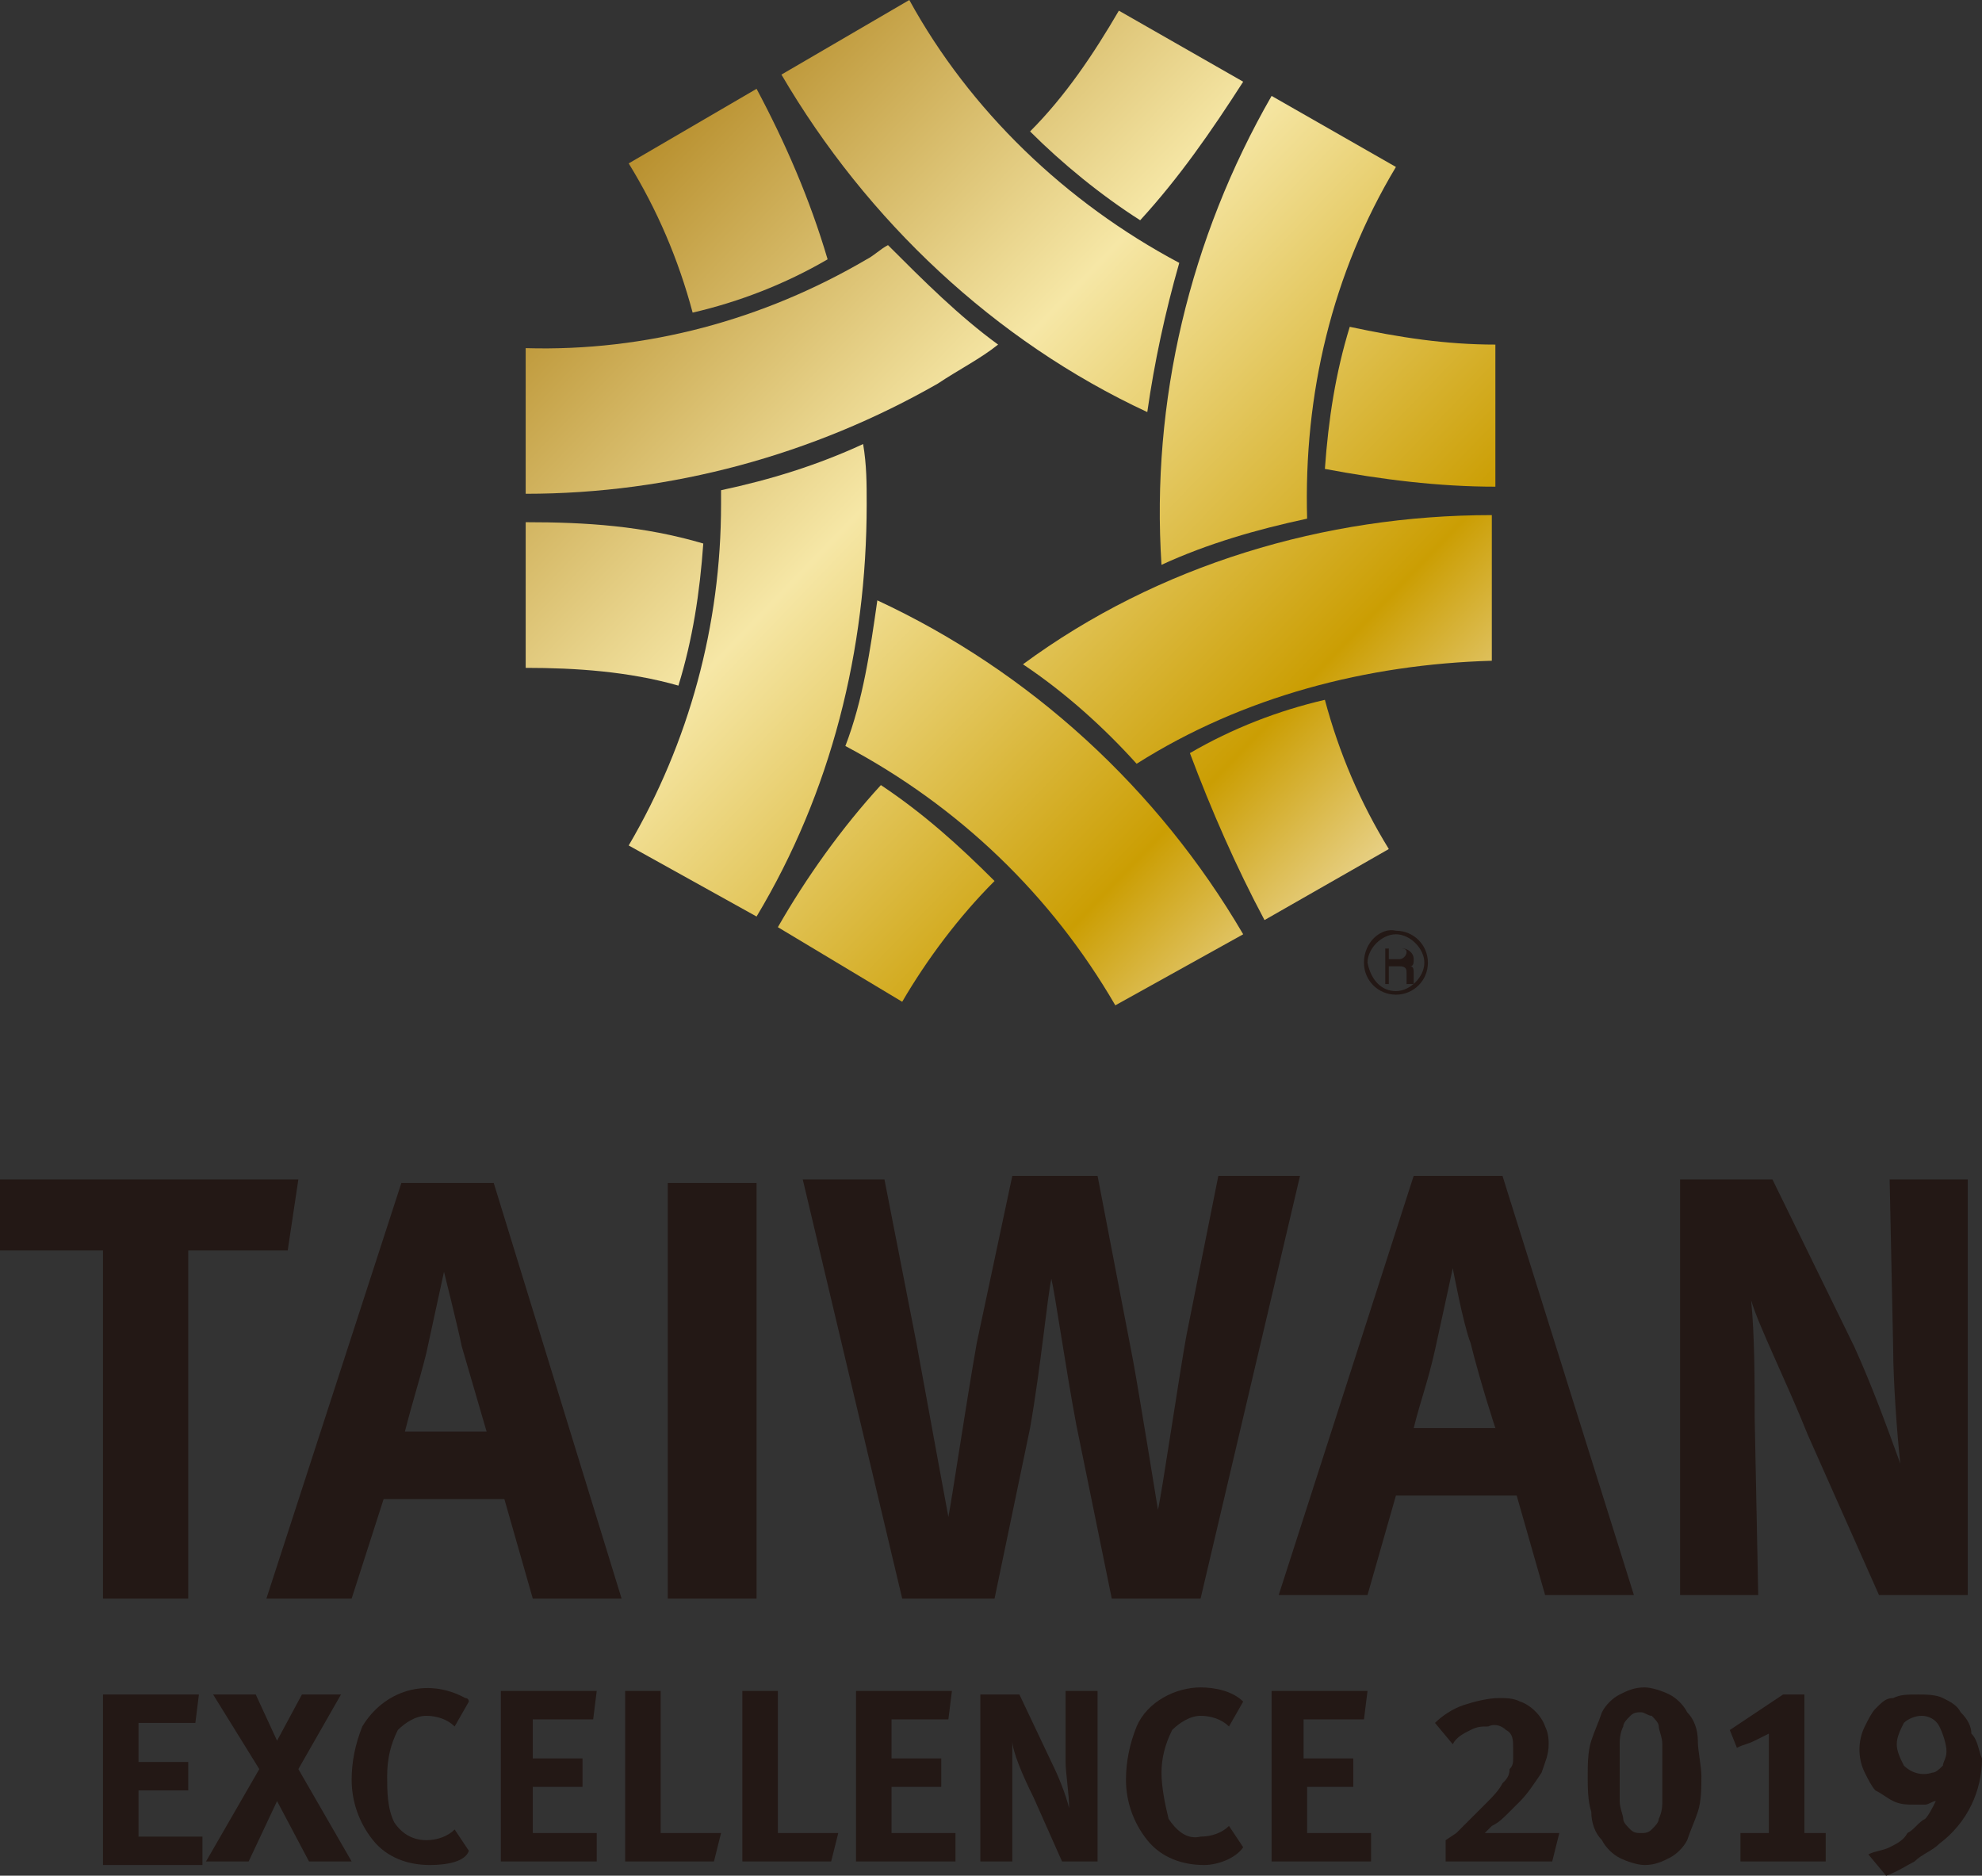 <?xml version="1.0" encoding="utf-8"?>
<!-- Generator: Adobe Illustrator 22.1.0, SVG Export Plug-In . SVG Version: 6.00 Build 0)  -->
<svg version="1.1" id="圖層_1" xmlns="http://www.w3.org/2000/svg" xmlns:xlink="http://www.w3.org/1999/xlink" x="0px" y="0px"
	 viewBox="0 0 55.8 52.8" style="enable-background:new 0 0 55.8 52.8;" xml:space="preserve">
<rect x="0" y="0" width="55.8" height="52.8" fill="#333333" stroke="none"/>
<style type="text/css">
	.st0{fill:none;}
	.st1{fill:#231815;}
	.st2{fill:url(#SVGID_1_);}
	.st3{fill:url(#SVGID_2_);}
	.st4{fill:url(#SVGID_3_);}
	.st5{fill:url(#SVGID_4_);}
	.st6{fill:url(#SVGID_5_);}
	.st7{fill:url(#SVGID_6_);}
	.st8{fill:url(#SVGID_7_);}
	.st9{fill:url(#SVGID_8_);}
	.st10{fill:url(#SVGID_9_);}
	.st11{fill:url(#SVGID_10_);}
	.st12{fill:url(#SVGID_11_);}
	.st13{fill:url(#SVGID_12_);}
</style>
<title>工作區域 2</title>
<rect x="-102.7" y="-303" class="st0" width="841.9" height="711.3"/>
<path class="st1" d="M8.1,35.2H5.3V45H2.9v-9.8H0v-2h8.4L8.1,35.2z"/>
<path class="st1" d="M15,45l-0.8-2.8h-3.4L9.9,45H7.5l3.8-11.7h2.6L17.5,45H15z M13,37.9c-0.1-0.5-0.5-2.1-0.5-2.1L12,38.1
	c-0.2,0.8-0.4,1.4-0.6,2.2h2.3L13,37.9z"/>
<path class="st1" d="M18.8,45V33.3h2.5V45H18.8z"/>
<path class="st1" d="M43.5,44.9l-0.8-2.8h-3.4l-0.8,2.8h-2.5l3.8-11.8h2.5L46,44.9L43.5,44.9z M41.4,37.8c-0.2-0.5-0.5-2.1-0.5-2.1
	s-0.3,1.4-0.5,2.3s-0.4,1.4-0.6,2.2h2.3C42.1,40.2,41.7,39,41.4,37.8z"/>
<path class="st1" d="M52.9,44.9l-2-4.5c-0.6-1.5-1.4-3.1-1.6-3.8c0.1,1,0.1,2.3,0.1,3.3l0.1,5h-2.2V33.2h2.6l2.3,4.7
	c0.5,1.1,0.9,2.2,1.3,3.3c-0.1-0.9-0.2-2.4-0.2-3.2l-0.1-4.8h2.2v11.7H52.9z"/>
<path class="st1" d="M2.9,52.5v-4.8h2.7l-0.1,0.8H3.9v1.1h1.4v0.8H3.9v1.3h1.8v0.8L2.9,52.5z"/>
<path class="st1" d="M8.7,52.4l-0.9-1.7L7,52.4H5.8l1.5-2.6L6,47.7h1.2L7.8,49l0.7-1.3h1.1l-1.2,2.1l1.5,2.6H8.7z"/>
<path class="st1" d="M12.1,52.5c-0.6,0-1.2-0.2-1.6-0.7c-0.4-0.5-0.6-1.1-0.6-1.7c0-0.5,0.1-1,0.3-1.5c0.6-1,1.8-1.4,2.9-0.8
	c0.1,0,0.1,0.1,0.1,0.1l-0.4,0.7c-0.2-0.2-0.5-0.3-0.8-0.3c-0.3,0-0.6,0.2-0.8,0.4c-0.2,0.4-0.3,0.8-0.3,1.3c0,0.4,0,0.9,0.2,1.3
	c0.2,0.3,0.5,0.5,0.9,0.5c0.3,0,0.6-0.1,0.8-0.3l0.4,0.6C13.1,52.4,12.6,52.5,12.1,52.5z"/>
<path class="st1" d="M14.1,52.4v-4.8h2.7l-0.1,0.8H15v1.1h1.4v0.8H15v1.3h1.8v0.8L14.1,52.4z"/>
<path class="st1" d="M20.1,52.4h-2.5v-4.8h1v4h1.7L20.1,52.4z"/>
<path class="st1" d="M23.4,52.4h-2.5v-4.8h1v4h1.7L23.4,52.4z"/>
<path class="st1" d="M24.1,52.4v-4.8h2.7l-0.1,0.8h-1.6v1.1h1.4v0.8h-1.4v1.3h1.8v0.8L24.1,52.4z"/>
<path class="st1" d="M29.9,52.4l-0.8-1.8c-0.3-0.6-0.6-1.3-0.6-1.6c0,0.5,0,0.9,0,1.4v2h-0.9v-4.7h1.1l0.9,1.9
	c0.2,0.4,0.4,0.9,0.5,1.3c0-0.4-0.1-1-0.1-1.3v-2h0.9v4.8L29.9,52.4z"/>
<path class="st1" d="M33.9,52.5c-0.6,0-1.2-0.2-1.6-0.7c-0.4-0.5-0.6-1.1-0.6-1.7c0-0.5,0.1-1,0.3-1.5c0.3-0.7,1.1-1.1,1.8-1.1
	c0.4,0,0.9,0.1,1.2,0.4l-0.4,0.7c-0.2-0.2-0.5-0.3-0.8-0.3c-0.3,0-0.6,0.2-0.8,0.4c-0.2,0.4-0.3,0.8-0.3,1.2c0,0.4,0.1,0.9,0.2,1.3
	c0.2,0.3,0.5,0.6,0.9,0.5c0.3,0,0.6-0.1,0.8-0.3l0.4,0.6C34.8,52.3,34.3,52.5,33.9,52.5z"/>
<path class="st1" d="M35.8,52.4v-4.8h2.7l-0.1,0.8h-1.7v1.1h1.4v0.8h-1.3v1.3h1.8v0.8L35.8,52.4z"/>
<path class="st1" d="M33.8,45h-2.5l-1-4.9c-0.3-1.6-0.6-3.7-0.7-4.1c-0.1,0.4-0.3,2.5-0.6,4.2L28,45h-2.6l-2.8-11.8h2.3l0.9,4.6
	c0.4,2.2,0.9,4.9,0.9,4.9c0.1-0.5,0.5-3.2,0.8-4.9l1-4.7h2.4l1,5.2c0.2,1.1,0.7,4.2,0.7,4.2c0.1-0.4,0.6-3.8,0.8-4.9l0.9-4.5h2.3
	L33.8,45z"/>
<linearGradient id="SVGID_1_" gradientUnits="userSpaceOnUse" x1="24.933" y1="717.186" x2="50.523" y2="741.756" gradientTransform="matrix(1 0 0 1 0 -719.91)">
	<stop  offset="0" style="stop-color:#B99130"/>
	<stop  offset="0.32" style="stop-color:#F6E7A6"/>
	<stop  offset="0.67" style="stop-color:#CB9E03"/>
	<stop  offset="0.88" style="stop-color:#F6EAC9"/>
	<stop  offset="1" style="stop-color:#D8AA4B"/>
</linearGradient>
<path class="st2" d="M42.1,13.7V9.7c-1.4,0-2.7-0.2-4.1-0.5c-0.4,1.3-0.6,2.6-0.7,4C38.9,13.5,40.5,13.7,42.1,13.7z"/>
<linearGradient id="SVGID_2_" gradientUnits="userSpaceOnUse" x1="22.17" y1="720.05" x2="47.77" y2="744.63" gradientTransform="matrix(1 0 0 1 0 -719.91)">
	<stop  offset="0" style="stop-color:#B99130"/>
	<stop  offset="0.32" style="stop-color:#F6E7A6"/>
	<stop  offset="0.67" style="stop-color:#CB9E03"/>
	<stop  offset="0.88" style="stop-color:#F6EAC9"/>
	<stop  offset="1" style="stop-color:#D8AA4B"/>
</linearGradient>
<path class="st3" d="M25.6,0L22,2.1c2.4,4.1,6,7.5,10.3,9.5c0.2-1.4,0.5-2.8,0.9-4.2C30,5.7,27.3,3.1,25.6,0z"/>
<linearGradient id="SVGID_3_" gradientUnits="userSpaceOnUse" x1="18.584" y1="723.796" x2="44.174" y2="748.366" gradientTransform="matrix(1 0 0 1 0 -719.91)">
	<stop  offset="0" style="stop-color:#B99130"/>
	<stop  offset="0.32" style="stop-color:#F6E7A6"/>
	<stop  offset="0.67" style="stop-color:#CB9E03"/>
	<stop  offset="0.88" style="stop-color:#F6EAC9"/>
	<stop  offset="1" style="stop-color:#D8AA4B"/>
</linearGradient>
<path class="st4" d="M21.3,2.5l-3.6,2.1c0.8,1.3,1.4,2.7,1.8,4.2c1.3-0.3,2.6-0.8,3.8-1.5C22.8,5.6,22.1,4,21.3,2.5z"/>
<linearGradient id="SVGID_4_" gradientUnits="userSpaceOnUse" x1="12.654" y1="729.966" x2="38.254" y2="754.536" gradientTransform="matrix(1 0 0 1 0 -719.91)">
	<stop  offset="0" style="stop-color:#B99130"/>
	<stop  offset="0.32" style="stop-color:#F6E7A6"/>
	<stop  offset="0.67" style="stop-color:#CB9E03"/>
	<stop  offset="0.88" style="stop-color:#F6EAC9"/>
	<stop  offset="1" style="stop-color:#D8AA4B"/>
</linearGradient>
<path class="st5" d="M20.3,14.2c0,3.4-0.9,6.7-2.6,9.6l3.6,2c2.1-3.5,3.1-7.5,3.1-11.6c0-0.6,0-1.1-0.1-1.7c-1.3,0.6-2.6,1-4,1.3
	C20.3,13.9,20.3,14,20.3,14.2z"/>
<linearGradient id="SVGID_5_" gradientUnits="userSpaceOnUse" x1="17.728" y1="724.672" x2="43.328" y2="749.252" gradientTransform="matrix(1 0 0 1 0 -719.91)">
	<stop  offset="0" style="stop-color:#B99130"/>
	<stop  offset="0.32" style="stop-color:#F6E7A6"/>
	<stop  offset="0.67" style="stop-color:#CB9E03"/>
	<stop  offset="0.88" style="stop-color:#F6EAC9"/>
	<stop  offset="1" style="stop-color:#D8AA4B"/>
</linearGradient>
<path class="st6" d="M35.6,25.9l3.5-2c-0.8-1.3-1.4-2.7-1.8-4.2c-1.3,0.3-2.6,0.8-3.8,1.5C34.1,22.8,34.8,24.4,35.6,25.9z"/>
<linearGradient id="SVGID_6_" gradientUnits="userSpaceOnUse" x1="23.683" y1="718.477" x2="49.283" y2="743.047" gradientTransform="matrix(1 0 0 1 0 -719.91)">
	<stop  offset="0" style="stop-color:#B99130"/>
	<stop  offset="0.32" style="stop-color:#F6E7A6"/>
	<stop  offset="0.67" style="stop-color:#CB9E03"/>
	<stop  offset="0.88" style="stop-color:#F6EAC9"/>
	<stop  offset="1" style="stop-color:#D8AA4B"/>
</linearGradient>
<path class="st7" d="M39.3,4.7l-3.5-2c-2.3,4-3.4,8.6-3.1,13.2c1.3-0.6,2.7-1,4.1-1.3C36.7,11.1,37.5,7.7,39.3,4.7z"/>
<linearGradient id="SVGID_7_" gradientUnits="userSpaceOnUse" x1="10.869" y1="731.822" x2="36.469" y2="756.392" gradientTransform="matrix(1 0 0 1 0 -719.91)">
	<stop  offset="0" style="stop-color:#B99130"/>
	<stop  offset="0.32" style="stop-color:#F6E7A6"/>
	<stop  offset="0.67" style="stop-color:#CB9E03"/>
	<stop  offset="0.88" style="stop-color:#F6EAC9"/>
	<stop  offset="1" style="stop-color:#D8AA4B"/>
</linearGradient>
<path class="st8" d="M24.8,22.1c-1.1,1.2-2.1,2.6-2.9,4l3.5,2.1c0.7-1.2,1.6-2.4,2.6-3.4C27,23.8,26,22.9,24.8,22.1z"/>
<linearGradient id="SVGID_8_" gradientUnits="userSpaceOnUse" x1="20.312" y1="721.989" x2="45.912" y2="746.558" gradientTransform="matrix(1 0 0 1 0 -719.91)">
	<stop  offset="0" style="stop-color:#B99130"/>
	<stop  offset="0.32" style="stop-color:#F6E7A6"/>
	<stop  offset="0.67" style="stop-color:#CB9E03"/>
	<stop  offset="0.88" style="stop-color:#F6EAC9"/>
	<stop  offset="1" style="stop-color:#D8AA4B"/>
</linearGradient>
<path class="st9" d="M42,14.5c-4.7,0-9.4,1.4-13.2,4.2c1.2,0.8,2.3,1.8,3.2,2.8c3-1.9,6.5-2.8,10-2.9l0,0C42,18.6,42,14.5,42,14.5z"
	/>
<linearGradient id="SVGID_9_" gradientUnits="userSpaceOnUse" x1="11.422" y1="731.258" x2="37.022" y2="755.828" gradientTransform="matrix(1 0 0 1 0 -719.91)">
	<stop  offset="0" style="stop-color:#B99130"/>
	<stop  offset="0.32" style="stop-color:#F6E7A6"/>
	<stop  offset="0.67" style="stop-color:#CB9E03"/>
	<stop  offset="0.88" style="stop-color:#F6EAC9"/>
	<stop  offset="1" style="stop-color:#D8AA4B"/>
</linearGradient>
<path class="st10" d="M14.8,14.7v4.1c1.4,0,2.9,0.1,4.3,0.5c0.4-1.3,0.6-2.6,0.7-4C18.1,14.8,16.5,14.7,14.8,14.7z"/>
<linearGradient id="SVGID_10_" gradientUnits="userSpaceOnUse" x1="14.237" y1="728.313" x2="39.837" y2="752.883" gradientTransform="matrix(1 0 0 1 0 -719.91)">
	<stop  offset="0" style="stop-color:#B99130"/>
	<stop  offset="0.32" style="stop-color:#F6E7A6"/>
	<stop  offset="0.67" style="stop-color:#CB9E03"/>
	<stop  offset="0.88" style="stop-color:#F6EAC9"/>
	<stop  offset="1" style="stop-color:#D8AA4B"/>
</linearGradient>
<path class="st11" d="M35,26.3c-2.4-4.1-6-7.4-10.3-9.4c-0.2,1.4-0.4,2.8-0.9,4.1c3.2,1.7,5.8,4.2,7.6,7.3l0,0L35,26.3z"/>
<linearGradient id="SVGID_11_" gradientUnits="userSpaceOnUse" x1="16.018" y1="726.472" x2="41.608" y2="751.042" gradientTransform="matrix(1 0 0 1 0 -719.91)">
	<stop  offset="0" style="stop-color:#B99130"/>
	<stop  offset="0.32" style="stop-color:#F6E7A6"/>
	<stop  offset="0.67" style="stop-color:#CB9E03"/>
	<stop  offset="0.88" style="stop-color:#F6EAC9"/>
	<stop  offset="1" style="stop-color:#D8AA4B"/>
</linearGradient>
<path class="st12" d="M25,6.9c-0.2,0.1-0.4,0.3-0.6,0.4c-2.9,1.7-6.2,2.6-9.6,2.5v4.1c4.1,0,8.1-1.1,11.6-3.1
	c0.6-0.4,1.2-0.7,1.7-1.1C27,8.9,26,7.9,25,6.9z"/>
<linearGradient id="SVGID_12_" gradientUnits="userSpaceOnUse" x1="25.465" y1="716.634" x2="51.055" y2="741.194" gradientTransform="matrix(1 0 0 1 0 -719.91)">
	<stop  offset="0" style="stop-color:#B99130"/>
	<stop  offset="0.32" style="stop-color:#F6E7A6"/>
	<stop  offset="0.67" style="stop-color:#CB9E03"/>
	<stop  offset="0.88" style="stop-color:#F6EAC9"/>
	<stop  offset="1" style="stop-color:#D8AA4B"/>
</linearGradient>
<path class="st13" d="M32.1,6.2c1.1-1.2,2-2.5,2.9-3.9l-3.5-2c-0.7,1.2-1.5,2.4-2.5,3.4C29.9,4.6,31,5.5,32.1,6.2z"/>
<path class="st1" d="M39.1,26.7h0.3c0.1,0,0.2,0,0.2,0.1c0,0,0,0,0,0l0,0c0,0.1-0.1,0.2-0.2,0.2h-0.3V26.7z M39.1,27.2h0.3
	c0.2,0,0.2,0.1,0.2,0.2c0,0.1,0,0.2,0,0.3h0.2c0,0,0-0.1,0-0.1v-0.2c0-0.1,0-0.2-0.1-0.2c0.1,0,0.1-0.1,0.1-0.2
	c0-0.2-0.2-0.3-0.3-0.3H39v1h0.1L39.1,27.2z"/>
<path class="st1" d="M38.4,27.1c0,0.5,0.4,0.9,0.9,0.9s0.9-0.4,0.9-0.9c0-0.5-0.4-0.9-0.9-0.9l0,0C38.9,26.1,38.4,26.5,38.4,27.1
	C38.4,27.1,38.4,27.1,38.4,27.1z M38.5,27.1c0-0.4,0.4-0.8,0.8-0.8c0.4,0,0.8,0.4,0.8,0.8c0,0.4-0.4,0.8-0.8,0.8l0,0
	C38.9,27.9,38.6,27.6,38.5,27.1C38.5,27.1,38.5,27.1,38.5,27.1L38.5,27.1z"/>
<path class="st1" d="M40.7,52.4v-0.6l0.3-0.2l0.3-0.3l0.3-0.3l0.2-0.2l0.1-0.1c0.1-0.1,0.3-0.3,0.4-0.5c0.1-0.1,0.2-0.2,0.2-0.4
	c0.1-0.1,0.1-0.2,0.1-0.3c0-0.1,0-0.2,0-0.3c0-0.2,0-0.4-0.2-0.5c-0.1-0.1-0.3-0.2-0.5-0.1c-0.2,0-0.3,0-0.5,0.1
	c-0.2,0.1-0.4,0.2-0.5,0.4l-0.5-0.6c0.2-0.2,0.5-0.4,0.8-0.5c0.3-0.1,0.7-0.2,1-0.2c0.2,0,0.4,0,0.6,0.1c0.3,0.1,0.6,0.4,0.7,0.7
	c0.1,0.2,0.1,0.4,0.1,0.5c0,0.3-0.1,0.5-0.2,0.8c-0.2,0.3-0.4,0.6-0.6,0.8L42.5,51c-0.2,0.2-0.3,0.3-0.5,0.4l-0.1,0.1l-0.1,0.1h2.1
	l-0.2,0.8L40.7,52.4z"/>
<path class="st1" d="M47.9,50c0,0.3,0,0.7-0.1,1c-0.1,0.3-0.2,0.5-0.3,0.8c-0.1,0.2-0.3,0.4-0.5,0.5c-0.2,0.1-0.4,0.2-0.7,0.2
	c-0.2,0-0.5-0.1-0.7-0.2c-0.2-0.1-0.4-0.3-0.5-0.5c-0.2-0.2-0.3-0.5-0.3-0.8c-0.1-0.3-0.1-0.7-0.1-1c0-0.3,0-0.7,0.1-1
	c0.1-0.3,0.2-0.5,0.3-0.8c0.1-0.2,0.3-0.4,0.5-0.5c0.2-0.1,0.4-0.2,0.7-0.2c0.2,0,0.5,0.1,0.7,0.2c0.2,0.1,0.4,0.3,0.5,0.5
	c0.2,0.2,0.3,0.5,0.3,0.8C47.8,49.3,47.9,49.7,47.9,50z M46.8,50c0-0.3,0-0.6,0-0.9c0-0.2-0.1-0.4-0.1-0.5c0-0.1-0.1-0.2-0.2-0.3
	c-0.1,0-0.2-0.1-0.3-0.1c-0.1,0-0.2,0-0.3,0.1c-0.1,0.1-0.2,0.2-0.2,0.3c-0.1,0.2-0.1,0.4-0.1,0.5c0,0.2,0,0.5,0,0.7
	c0,0.3,0,0.6,0,0.9c0,0.2,0.1,0.4,0.1,0.5c0,0.1,0.1,0.2,0.2,0.3c0.1,0.1,0.2,0.1,0.3,0.1c0.1,0,0.2,0,0.3-0.1
	c0.1-0.1,0.2-0.2,0.2-0.3c0.1-0.2,0.1-0.4,0.1-0.5C46.8,50.5,46.8,50.3,46.8,50L46.8,50z"/>
<path class="st1" d="M49,51.6h0.8v-2.8L49.4,49c-0.2,0.1-0.3,0.1-0.5,0.2l-0.2-0.5l1.5-1h0.6v3.9h0.6v0.8H49V51.6z"/>
<path class="st1" d="M55.8,49.5c0,0.9-0.4,1.8-1.2,2.4c-0.2,0.2-0.5,0.3-0.7,0.5c-0.2,0.1-0.5,0.3-0.8,0.4l-0.5-0.6
	c0.2-0.1,0.4-0.1,0.6-0.2c0.2-0.1,0.4-0.2,0.5-0.4c0.2-0.1,0.3-0.3,0.5-0.4c0.1-0.1,0.2-0.3,0.3-0.5c-0.1,0-0.2,0.1-0.3,0.1
	c-0.1,0-0.2,0-0.3,0c-0.2,0-0.4,0-0.6-0.1c-0.2-0.1-0.3-0.2-0.5-0.3c-0.1-0.1-0.2-0.3-0.3-0.5c-0.2-0.4-0.2-0.9,0-1.3
	c0.1-0.2,0.2-0.4,0.3-0.5c0.2-0.2,0.3-0.3,0.5-0.3c0.2-0.1,0.4-0.1,0.7-0.1c0.2,0,0.5,0,0.7,0.1c0.2,0.1,0.4,0.2,0.5,0.4
	c0.2,0.2,0.3,0.4,0.3,0.6C55.7,49,55.7,49.3,55.8,49.5z M54.8,49.3c0-0.2-0.1-0.5-0.2-0.7c-0.1-0.2-0.3-0.3-0.5-0.3
	c-0.2,0-0.4,0.1-0.5,0.2c-0.1,0.2-0.2,0.4-0.2,0.6c0,0.2,0.1,0.4,0.2,0.6c0.2,0.2,0.5,0.3,0.8,0.2c0.1,0,0.2-0.1,0.3-0.2
	C54.7,49.6,54.8,49.5,54.8,49.3L54.8,49.3z"/>
</svg>
